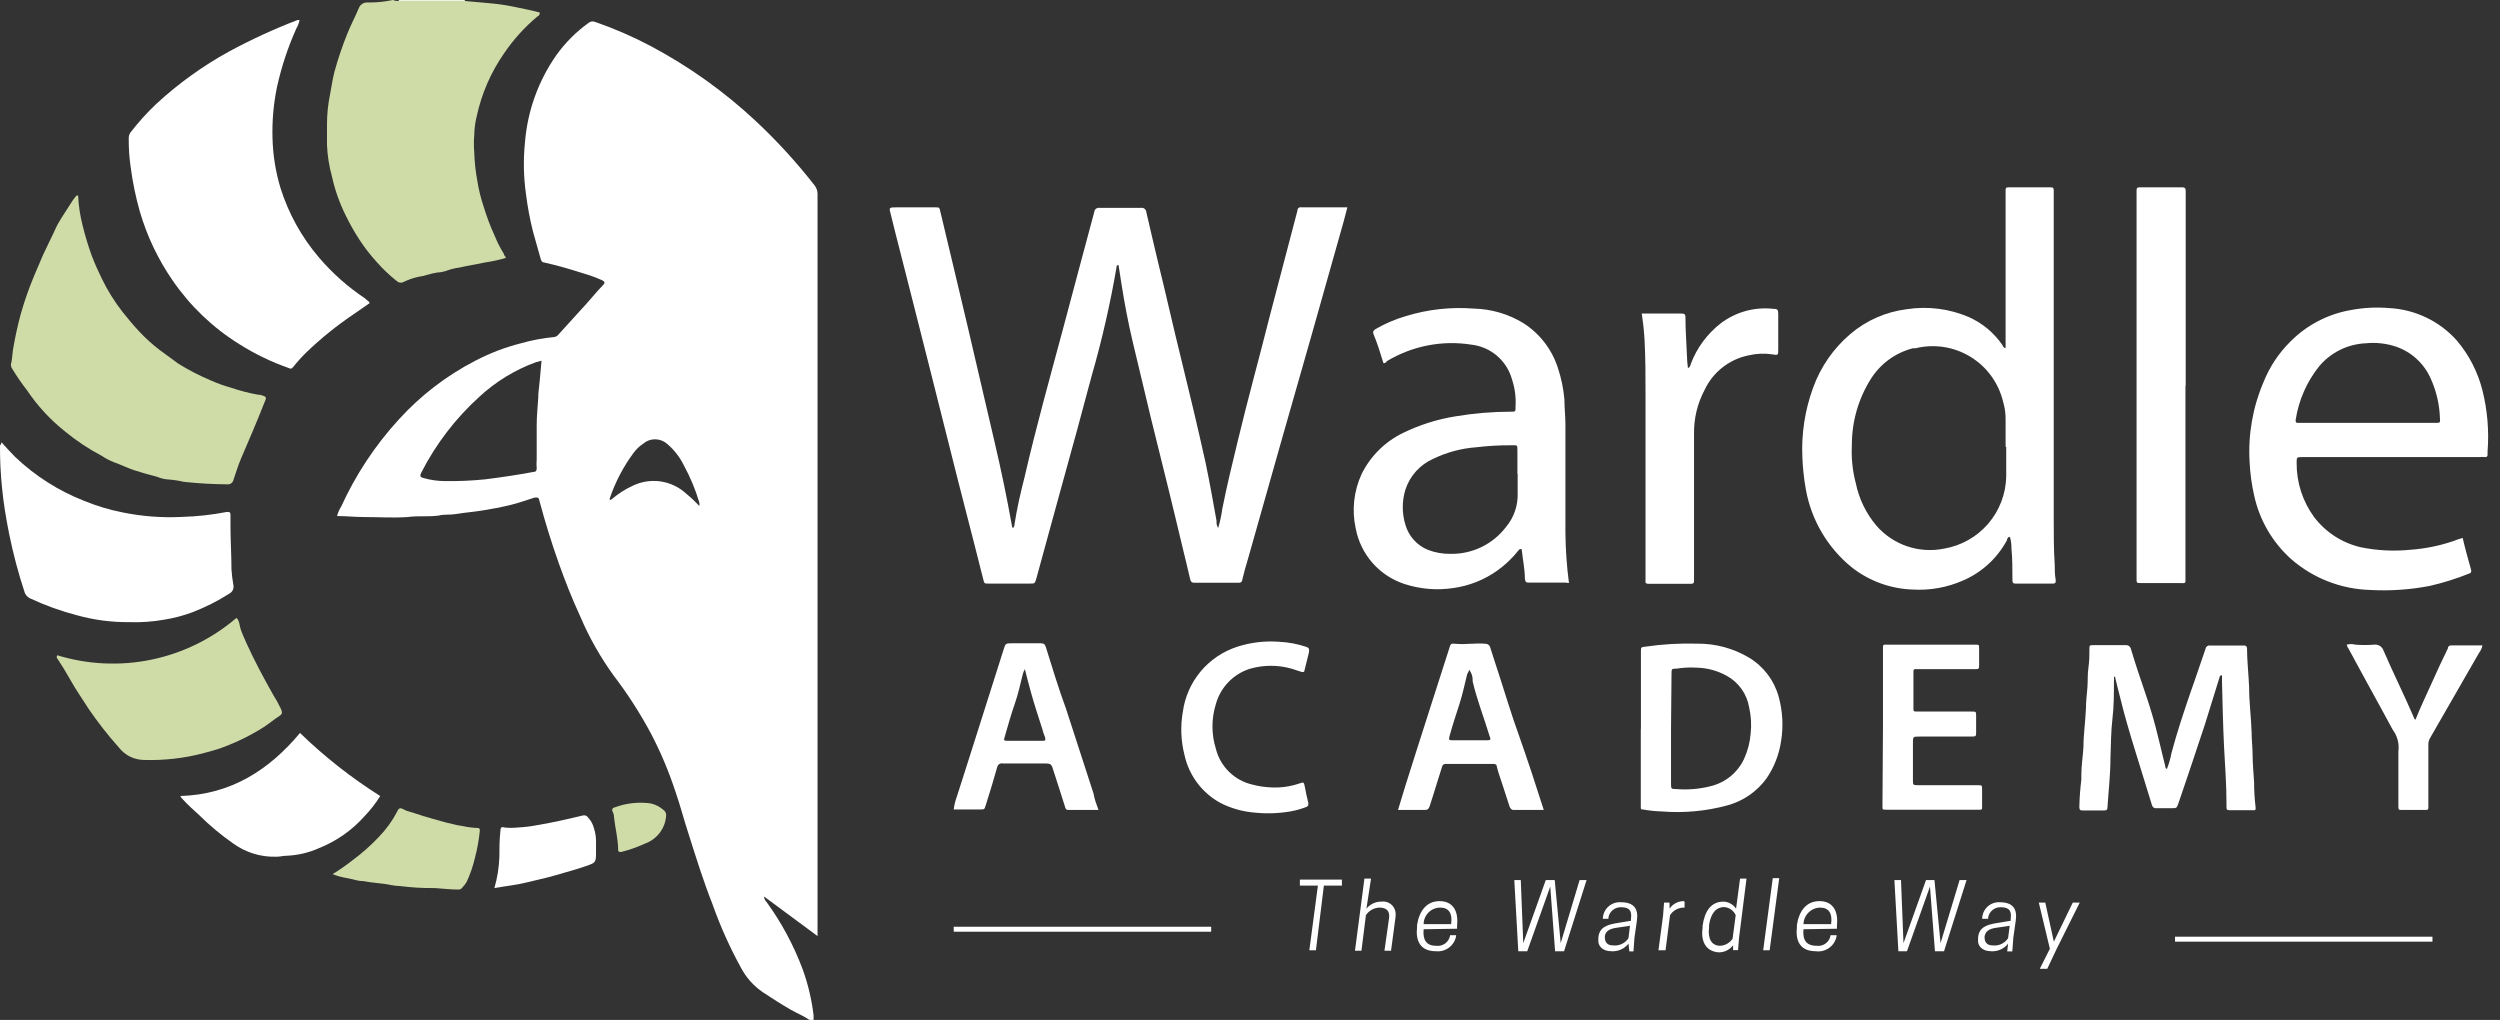 <svg width="201" height="82" viewBox="0 0 201 82" fill="none" xmlns="http://www.w3.org/2000/svg">
<rect x="0" y="0" width="201" height="82" fill="#333333" stroke="none"/>
<path d="M65.08 82C64.6 81.67 64.08 81.47 63.59 81.19C62.83 80.75 62.06 80.26 61.34 79.78C60.59 79.271 59.979 78.584 59.56 77.78C58.659 76.138 57.893 74.426 57.27 72.66C56.54 70.81 55.94 68.88 55.34 66.98C54.97 65.86 54.69 64.73 54.29 63.6C53.77 62.016 53.121 60.478 52.35 59C51.477 57.365 50.474 55.804 49.35 54.33C48.277 52.853 47.375 51.26 46.66 49.58C46.01 48.17 45.45 46.76 44.92 45.27C44.32 43.58 43.8 41.88 43.35 40.19C43.29 40 43.29 40 43 40C42.36 40.2 41.71 40.44 41 40.61C40.29 40.78 39.51 40.93 38.74 41.05C37.97 41.17 37.37 41.21 36.65 41.33C36.21 41.41 35.76 41.33 35.28 41.45C34.43 41.57 33.59 41.45 32.78 41.57C31.61 41.65 30.45 41.57 29.28 41.57C28.55 41.57 27.83 41.49 27.1 41.49C27.168 41.221 27.28 40.964 27.43 40.73C28.597 38.169 30.16 35.806 32.06 33.73C33.814 31.798 35.9 30.196 38.22 29C39.394 28.387 40.636 27.913 41.92 27.59C42.776 27.347 43.654 27.183 44.54 27.1C44.663 27.089 44.777 27.032 44.86 26.94L47.16 24.41C47.6 23.92 48.01 23.41 48.45 22.96C48.65 22.75 48.65 22.67 48.45 22.55C47.915 22.31 47.364 22.109 46.8 21.95C45.8 21.63 44.8 21.34 43.74 21.1C43.53 21.1 43.49 20.86 43.45 20.74C43.25 20.02 43.05 19.33 42.85 18.61C42.602 17.622 42.415 16.62 42.29 15.61C42.093 14.222 42.066 12.815 42.21 11.42C42.415 8.903 43.289 6.487 44.74 4.42C45.454 3.426 46.326 2.554 47.32 1.84C47.391 1.78 47.477 1.74 47.569 1.726C47.66 1.712 47.755 1.724 47.84 1.76C49.378 2.29 50.872 2.939 52.31 3.7C55.367 5.322 58.198 7.34 60.73 9.7C62.447 11.303 64.035 13.038 65.48 14.89C65.64 15.085 65.728 15.328 65.73 15.58V75.26L61.43 72.08C61.437 72.247 61.508 72.405 61.63 72.52C62.835 74.181 63.811 75.998 64.53 77.92C64.964 79.116 65.259 80.357 65.41 81.62V82H65.08ZM43.54 29L43.09 29.12C41.404 29.735 39.857 30.68 38.54 31.9C36.626 33.633 35.043 35.7 33.87 38C33.75 38.24 33.75 38.36 34.07 38.44C34.633 38.598 35.215 38.679 35.8 38.68C36.868 38.694 37.937 38.648 39 38.54C40.29 38.38 41.62 38.18 42.91 37.94C43.07 37.94 43.15 37.86 43.15 37.66C43.13 37.417 43.13 37.173 43.15 36.93V34.19C43.15 33.47 43.23 32.74 43.27 32.06C43.27 31.57 43.35 31.13 43.39 30.65C43.43 30.17 43.49 29.56 43.54 29ZM56.22 40.68C56.246 40.585 56.246 40.485 56.22 40.39C55.918 39.37 55.509 38.384 55 37.45C54.672 36.77 54.206 36.167 53.63 35.68C53.362 35.447 53.02 35.319 52.665 35.319C52.31 35.319 51.968 35.447 51.7 35.68C51.407 35.878 51.15 36.125 50.94 36.41C50.129 37.502 49.492 38.713 49.05 40C49.05 40.08 48.97 40.16 49.05 40.2C49.129 40.185 49.2 40.142 49.25 40.08C49.727 39.679 50.255 39.343 50.82 39.08C51.521 38.726 52.313 38.595 53.09 38.704C53.868 38.813 54.594 39.157 55.17 39.69C55.543 39.995 55.894 40.326 56.22 40.68Z" fill="white"/>
<path d="M32.06 0.08V0H37.37V0.08H32.06Z" fill="#EFF3E2"/>
<path d="M97.94 42.45C98.091 41.95 98.201 41.438 98.27 40.92C98.63 39.11 99.07 37.29 99.51 35.48C100.32 32.1 101.25 28.75 102.09 25.41C102.82 22.59 103.58 19.77 104.31 16.95C104.31 16.75 104.43 16.63 104.67 16.67H108.33C108.21 17.08 108.13 17.48 108.01 17.88C107.17 20.82 106.36 23.76 105.52 26.7L102.9 35.88L100.32 45C100.16 45.52 100 46.08 99.88 46.61C99.88 46.645 99.873 46.68 99.859 46.712C99.844 46.744 99.823 46.773 99.796 46.796C99.769 46.819 99.738 46.835 99.704 46.845C99.67 46.854 99.635 46.856 99.6 46.85H96C95.76 46.85 95.72 46.69 95.68 46.53C95.32 44.95 94.91 43.38 94.55 41.81C93.91 39.12 93.22 36.42 92.55 33.68C92.06 31.58 91.55 29.53 91.06 27.44C90.7 25.91 90.41 24.38 90.17 22.85C90.09 22.32 90.01 21.85 89.93 21.31C89.77 21.31 89.77 21.4 89.77 21.48C89.264 24.428 88.597 27.346 87.77 30.22C87 33.1 86.22 36 85.42 38.86C84.73 41.4 84 44 83.32 46.52C83.2 46.92 83.2 46.92 82.8 46.92H79.5C79.14 46.92 79.14 46.92 79.06 46.6C78.13 42.89 77.16 39.23 76.24 35.52C75.24 31.52 74.24 27.59 73.24 23.64C72.71 21.51 72.15 19.41 71.63 17.28C71.46 16.67 71.46 16.67 72.11 16.67H75.17C75.53 16.67 75.53 16.67 75.61 17.04C76.34 20.14 77.1 23.24 77.83 26.38C78.56 29.52 79.24 32.46 79.96 35.52C80.49 37.78 80.96 40.03 81.37 42.33C81.37 42.33 81.37 42.41 81.45 42.45C81.531 42.363 81.574 42.248 81.57 42.13C81.77 40.84 82.06 39.59 82.38 38.34C83.3 34.34 84.38 30.49 85.44 26.54C86.28 23.36 87.13 20.22 87.98 17.04C87.984 16.992 87.997 16.945 88.019 16.902C88.042 16.859 88.073 16.821 88.11 16.79C88.147 16.759 88.19 16.736 88.237 16.723C88.283 16.709 88.332 16.704 88.38 16.71H91.76C91.808 16.704 91.857 16.709 91.903 16.723C91.95 16.736 91.993 16.759 92.03 16.79C92.067 16.821 92.098 16.859 92.121 16.902C92.143 16.945 92.156 16.992 92.16 17.04C92.49 18.45 92.81 19.85 93.16 21.3C93.77 23.76 94.33 26.3 94.93 28.71C95.62 31.53 96.3 34.35 96.93 37.21C97.25 38.74 97.53 40.31 97.81 41.88C97.788 42.079 97.834 42.28 97.94 42.45Z" fill="white"/>
<path d="M29.72 24.37L28.51 25.21C27.12 26.14 25.815 27.191 24.61 28.35C24.236 28.718 23.886 29.109 23.56 29.52C23.44 29.64 23.4 29.68 23.24 29.6C21.838 29.11 20.496 28.463 19.24 27.67C17.119 26.352 15.293 24.609 13.88 22.55C12.708 20.854 11.817 18.98 11.24 17C10.911 15.839 10.666 14.656 10.51 13.46C10.396 12.689 10.342 11.91 10.35 11.13C10.346 10.972 10.387 10.815 10.47 10.68C11.106 9.848 11.808 9.069 12.57 8.35C14.336 6.719 16.294 5.309 18.4 4.15C20.183 3.184 22.027 2.336 23.92 1.61H24.08C24.041 1.84 23.959 2.06 23.84 2.26C23.154 3.781 22.628 5.37 22.27 7C21.99 8.351 21.869 9.731 21.91 11.11C21.943 12.466 22.159 13.811 22.55 15.11C23.196 17.166 24.25 19.071 25.65 20.71C26.729 21.972 27.978 23.079 29.36 24C29.48 24.16 29.64 24.16 29.72 24.37Z" fill="white"/>
<path d="M161.25 28V15.34C161.25 15.14 161.25 15.06 161.49 15.06H164.88C165.08 15.06 165.12 15.14 165.12 15.3V41.88C165.12 43.05 165.12 44.22 165.2 45.39C165.2 45.79 165.2 46.19 165.28 46.64C165.28 46.84 165.28 46.92 165.04 46.92H162.04C161.84 46.92 161.8 46.84 161.8 46.64C161.8 45.79 161.8 44.94 161.72 44.06C161.722 43.759 161.682 43.459 161.6 43.17C161.39 43.17 161.39 43.33 161.35 43.45C160.569 44.896 159.321 46.034 157.81 46.68C156.552 47.232 155.181 47.479 153.81 47.4C152.027 47.347 150.307 46.727 148.9 45.63C146.948 44.051 145.631 41.822 145.19 39.35C145.038 38.497 144.944 37.635 144.91 36.77C144.825 34.879 145.114 32.989 145.76 31.21C146.362 29.523 147.397 28.023 148.76 26.86C150.048 25.762 151.63 25.067 153.31 24.86C155.004 24.599 156.737 24.821 158.31 25.5C159.396 25.988 160.327 26.767 161 27.75C161.017 27.81 161.048 27.864 161.092 27.908C161.136 27.952 161.19 27.983 161.25 28ZM161.25 35.93V33.83C161.265 33.313 161.198 32.796 161.05 32.3C160.872 31.553 160.548 30.85 160.096 30.229C159.645 29.608 159.075 29.083 158.42 28.683C157.764 28.283 157.037 28.017 156.278 27.9C155.52 27.783 154.745 27.817 154 28H153.8C152.4 28.358 151.191 29.238 150.42 30.46C149.417 32.049 148.886 33.891 148.89 35.77C148.835 36.814 148.943 37.859 149.21 38.87C149.47 40.119 150.037 41.284 150.86 42.26C151.522 43.023 152.374 43.596 153.33 43.921C154.286 44.246 155.311 44.311 156.3 44.11C157.679 43.877 158.933 43.17 159.846 42.111C160.758 41.052 161.273 39.708 161.3 38.31V35.92L161.25 35.93Z" fill="white"/>
<path d="M32.06 0.08H37.37C38.1 0.16 38.86 0.2 39.59 0.28C40.262 0.348 40.93 0.455 41.59 0.6C42.12 0.72 42.68 0.81 43.24 0.97C43.32 0.97 43.36 0.97 43.4 1.05C43.398 1.111 43.378 1.17 43.342 1.22C43.307 1.27 43.257 1.308 43.2 1.33C42.181 2.182 41.286 3.171 40.54 4.27C39.474 5.796 38.722 7.52 38.33 9.34C38.205 9.841 38.138 10.354 38.13 10.87C38.09 11.326 38.09 11.784 38.13 12.24C38.151 12.998 38.231 13.754 38.37 14.5C38.482 15.224 38.656 15.936 38.89 16.63C39.136 17.439 39.437 18.231 39.79 19C39.99 19.489 40.231 19.961 40.51 20.41C40.51 20.53 40.64 20.61 40.68 20.73C40.13 20.897 39.569 21.02 39 21.1C38.32 21.26 37.64 21.34 36.95 21.51C36.609 21.552 36.273 21.633 35.95 21.75C35.694 21.845 35.423 21.899 35.15 21.91C34.62 21.99 34.15 22.19 33.58 22.27C33.189 22.36 32.81 22.494 32.45 22.67C32.36 22.718 32.258 22.736 32.157 22.721C32.056 22.707 31.963 22.661 31.89 22.59C31.324 22.14 30.799 21.642 30.32 21.1C29.801 20.537 29.329 19.931 28.91 19.29C28.49 18.649 28.113 17.981 27.78 17.29C27.29 16.306 26.924 15.264 26.69 14.19C26.46 13.361 26.326 12.509 26.29 11.65V10C26.291 9.201 26.371 8.403 26.53 7.62C26.65 7.02 26.73 6.37 26.89 5.77C27.18 4.717 27.53 3.682 27.94 2.67C28.22 1.98 28.58 1.3 28.87 0.61C28.922 0.49 29.007 0.388 29.115 0.315C29.223 0.243 29.35 0.203 29.48 0.2H29.8C30.395 0.194 30.988 0.127 31.57 0C31.727 0.057 31.893 0.085 32.06 0.08ZM6.28 15.71C6.317 16.537 6.441 17.359 6.65 18.16C6.848 18.965 7.088 19.76 7.37 20.54C7.61 21.18 7.89 21.79 8.18 22.39C8.635 23.332 9.188 24.224 9.83 25.05C10.27 25.61 10.75 26.18 11.24 26.7C11.736 27.227 12.274 27.712 12.85 28.15L14.34 29.24C15.161 29.75 16.02 30.195 16.91 30.57C17.448 30.811 18.002 31.012 18.57 31.17C19.291 31.416 20.03 31.607 20.78 31.74H20.9C21.47 31.9 21.47 31.9 21.22 32.46C20.62 34 20 35.4 19.37 36.89C19.13 37.45 18.97 38.02 18.77 38.58C18.748 38.69 18.686 38.789 18.595 38.855C18.504 38.922 18.392 38.952 18.28 38.94C17.111 38.933 15.943 38.866 14.78 38.74C14.33 38.634 13.871 38.567 13.41 38.54C13.148 38.511 12.892 38.444 12.65 38.34C12.04 38.18 11.44 38.02 10.83 37.82C10.22 37.62 9.75 37.37 9.18 37.17C8.828 37.034 8.493 36.86 8.18 36.65C7.113 36.089 6.108 35.419 5.18 34.65C4.021 33.722 3.009 32.622 2.18 31.39C1.755 30.843 1.361 30.272 1 29.68C0.938 29.602 0.898 29.509 0.884 29.411C0.87 29.312 0.882 29.212 0.92 29.12C1 28.71 1 28.31 1.08 27.91C1.24 26.98 1.44 26.1 1.68 25.21C1.971 24.19 2.321 23.189 2.73 22.21L3.45 20.52C3.78 19.79 4.14 19.11 4.45 18.42C4.76 17.73 5.18 17.18 5.58 16.53C5.744 16.248 5.931 15.98 6.14 15.73L6.28 15.71Z" fill="#CFDCA8"/>
<path d="M198 43.25C198.2 44.14 198.45 44.98 198.69 45.87C198.69 46.07 198.61 46.07 198.53 46.11C197.495 46.526 196.428 46.861 195.34 47.11C193.749 47.415 192.127 47.523 190.51 47.43C188.196 47.355 185.979 46.487 184.23 44.97C182.709 43.615 181.658 41.812 181.23 39.82C181.032 38.946 180.911 38.056 180.87 37.16C180.734 34.945 181.121 32.728 182 30.69C182.486 29.482 183.215 28.386 184.14 27.47C185.456 26.138 187.155 25.25 189 24.93C190.021 24.736 191.064 24.682 192.1 24.77C193.135 24.825 194.149 25.085 195.083 25.535C196.017 25.984 196.852 26.615 197.54 27.39C198.518 28.55 199.219 29.918 199.59 31.39C199.991 32.997 200.13 34.659 200 36.31V36.59C199.999 36.615 199.993 36.64 199.981 36.663C199.97 36.685 199.953 36.705 199.933 36.72C199.913 36.735 199.89 36.746 199.865 36.751C199.84 36.756 199.815 36.756 199.79 36.75C199.657 36.73 199.523 36.73 199.39 36.75H185.13C184.65 36.75 184.65 36.75 184.65 37.23C184.64 38.794 185.134 40.319 186.06 41.58C186.989 42.8 188.316 43.656 189.81 44C191.126 44.269 192.474 44.336 193.81 44.2C194.964 44.117 196.103 43.888 197.2 43.52C197.461 43.415 197.728 43.325 198 43.25ZM190.37 34H195.81C196.17 34 196.21 34 196.17 33.6C196.133 32.516 195.885 31.449 195.44 30.46C195.181 29.862 194.801 29.325 194.324 28.881C193.848 28.437 193.284 28.096 192.67 27.88C191.88 27.611 191.041 27.515 190.21 27.6C189.491 27.631 188.786 27.812 188.14 28.131C187.495 28.449 186.923 28.898 186.46 29.45C185.463 30.696 184.812 32.183 184.57 33.76C184.57 33.92 184.57 34 184.77 34H190.37ZM111.23 29.2C110.99 28.43 110.75 27.63 110.43 26.86C110.35 26.66 110.43 26.58 110.59 26.46C111.364 26.011 112.19 25.658 113.05 25.41C114.806 24.872 116.648 24.668 118.48 24.81C119.893 24.84 121.273 25.243 122.48 25.98C123.802 26.823 124.786 28.105 125.26 29.6C125.533 30.423 125.707 31.276 125.78 32.14C125.78 32.82 125.86 33.47 125.86 34.14V42.84C125.873 44.178 125.967 45.514 126.14 46.84C126.14 46.92 125.98 46.84 125.9 46.84H122.96C122.72 46.84 122.64 46.84 122.6 46.52C122.6 45.79 122.44 45.03 122.36 44.3C122.36 44.22 122.36 44.14 122.28 44.14C122.239 44.139 122.198 44.15 122.163 44.171C122.127 44.193 122.099 44.223 122.08 44.26C121.595 44.873 121.026 45.415 120.39 45.87C119.338 46.62 118.12 47.103 116.84 47.28C115.533 47.477 114.198 47.367 112.94 46.96C111.942 46.638 111.049 46.053 110.356 45.266C109.662 44.48 109.194 43.521 109 42.49C108.675 41.014 108.843 39.471 109.48 38.1C110.195 36.659 111.37 35.497 112.82 34.8C114.156 34.15 115.582 33.701 117.05 33.47C118.514 33.226 119.996 33.102 121.48 33.1C121.85 33.1 121.85 33.1 121.85 32.7C121.897 31.951 121.798 31.201 121.56 30.49C121.356 29.755 120.936 29.097 120.355 28.602C119.774 28.106 119.059 27.796 118.3 27.71C115.947 27.338 113.539 27.809 111.5 29.04C111.476 29.091 111.438 29.133 111.39 29.161C111.341 29.19 111.286 29.203 111.23 29.2ZM122 38.1V36.21C122 35.76 122 35.8 121.55 35.8C120.594 35.794 119.639 35.847 118.69 35.96C117.488 36.048 116.314 36.364 115.23 36.89C114.707 37.121 114.238 37.46 113.854 37.883C113.47 38.307 113.179 38.807 113 39.35C112.71 40.281 112.71 41.279 113 42.21C113.132 42.658 113.363 43.071 113.676 43.417C113.989 43.764 114.377 44.035 114.81 44.21C115.4 44.436 116.028 44.544 116.66 44.53C117.517 44.54 118.364 44.349 119.133 43.972C119.902 43.595 120.573 43.043 121.09 42.36C121.722 41.605 122.053 40.644 122.02 39.66V38.1H122Z" fill="white"/>
<path d="M0.12 35.56C0.48 35.96 0.85 36.37 1.21 36.73C2.815 38.261 4.703 39.464 6.77 40.27C7.77 40.682 8.808 40.994 9.87 41.2C11.432 41.519 13.028 41.64 14.62 41.56C15.836 41.526 17.046 41.392 18.24 41.16C18.45 41.16 18.53 41.16 18.53 41.4V42.29C18.53 43.45 18.61 44.62 18.61 45.79C18.641 46.222 18.695 46.653 18.77 47.08C18.789 47.207 18.769 47.336 18.712 47.451C18.654 47.565 18.563 47.66 18.45 47.72C17.522 48.313 16.537 48.812 15.51 49.21C14.766 49.491 13.995 49.695 13.21 49.82C12.28 49.986 11.334 50.053 10.39 50.02C8.961 50.033 7.537 49.845 6.16 49.46C4.861 49.12 3.595 48.662 2.38 48.09C2.214 47.996 2.081 47.853 2 47.68C1.475 46.098 1.048 44.485 0.72 42.85C0.48 41.64 0.28 40.43 0.16 39.19C0.047 38.064 -0.007 36.932 -3.30387e-07 35.8C0.08 35.76 0.08 35.68 0.12 35.56Z" fill="white"/>
<path d="M175.71 31V46.39C175.71 46.96 175.79 46.88 175.19 46.88H172.19C171.74 46.88 171.78 46.88 171.78 46.43V15.3C171.78 15.1 171.86 15.06 172.03 15.06H175.45C175.65 15.06 175.73 15.14 175.73 15.34V31H175.71Z" fill="white"/>
<path d="M4.59 52.68C7.052 53.436 9.664 53.558 12.186 53.033C14.707 52.509 17.054 51.355 19.01 49.68C19.25 49.88 19.25 50.24 19.33 50.52C19.41 50.8 19.61 51.25 19.77 51.61C20.42 53.06 21.18 54.47 21.95 55.84C22.189 56.212 22.402 56.6 22.59 57C22.71 57.28 22.71 57.4 22.47 57.56C22.03 57.84 21.67 58.16 21.22 58.45C20.168 59.117 19.049 59.67 17.88 60.1C17.36 60.3 16.83 60.42 16.27 60.58C14.732 60.974 13.147 61.149 11.56 61.1C11.173 61.094 10.792 61.001 10.446 60.828C10.1 60.655 9.797 60.406 9.56 60.1C8.685 59.12 7.873 58.084 7.13 57C6.65 56.23 6.13 55.51 5.68 54.7C5.32 54.06 4.95 53.45 4.55 52.85C4.55 52.8 4.59 52.76 4.59 52.68Z" fill="#CFDCA8"/>
<path d="M132 25.21H135.23C135.43 25.21 135.51 25.29 135.51 25.49C135.51 26.54 135.59 27.55 135.63 28.59C135.637 28.925 135.664 29.259 135.71 29.59C135.91 29.51 135.91 29.35 135.95 29.23C136.438 27.956 137.264 26.839 138.34 26C139.548 25.082 141.062 24.664 142.57 24.83C142.93 24.83 142.97 24.91 142.97 25.27V28.09C142.97 28.57 142.97 28.57 142.49 28.49C141.857 28.397 141.213 28.424 140.59 28.57C139.824 28.724 139.104 29.056 138.489 29.539C137.875 30.022 137.382 30.642 137.05 31.35C136.469 32.442 136.177 33.664 136.2 34.9V46.7C136.2 46.9 136.12 46.94 135.92 46.94H132.54C132.34 46.94 132.26 46.86 132.3 46.66V31.66C132.3 30.21 132.3 28.76 132.22 27.31C132.18 26.58 132.1 25.9 132 25.21Z" fill="white"/>
<path d="M178.49 54.33L177.28 58.23C176.96 59.23 176.6 60.23 176.28 61.23C175.96 62.23 175.52 63.45 175.16 64.54C175 64.98 175.04 64.98 174.55 64.98H173.39C173.309 64.995 173.226 64.979 173.157 64.934C173.088 64.889 173.039 64.82 173.02 64.74C172.58 63.29 172.14 61.88 171.69 60.43C171.24 58.98 170.81 57.53 170.45 56.04C170.32 55.56 170.2 55.04 170.08 54.55C170.08 54.47 170.08 54.43 169.96 54.39C169.978 54.523 169.978 54.657 169.96 54.79C169.96 55.79 169.96 56.79 169.84 57.79C169.72 58.79 169.72 59.93 169.68 60.97C169.68 62.3 169.52 63.63 169.44 64.92C169.44 65.12 169.36 65.16 169.16 65.16H167.42C167.22 65.16 167.18 65.08 167.18 64.88C167.194 64.151 167.247 63.423 167.34 62.7V62.3C167.34 61.54 167.47 60.77 167.51 60.05C167.51 59.05 167.67 57.99 167.71 56.95C167.71 56.38 167.79 55.82 167.83 55.25C167.87 54.68 167.83 54.25 167.91 53.68C167.99 53.11 167.99 52.68 167.99 52.11C167.99 51.95 167.99 51.87 168.23 51.87H170.89C170.99 51.858 171.091 51.884 171.173 51.944C171.254 52.003 171.311 52.091 171.33 52.19C171.69 53.4 172.1 54.61 172.5 55.78C172.9 56.95 173.22 58.03 173.5 59.2C173.7 60.01 173.9 60.85 174.1 61.66C174.097 61.697 174.107 61.733 174.129 61.763C174.152 61.792 174.184 61.813 174.22 61.82C174.382 61.417 174.503 60.998 174.58 60.57C175.03 58.88 175.58 57.23 176.15 55.57C176.56 54.44 176.92 53.31 177.32 52.18C177.325 52.138 177.338 52.097 177.359 52.06C177.38 52.023 177.408 51.991 177.441 51.965C177.475 51.939 177.513 51.919 177.554 51.908C177.595 51.897 177.638 51.894 177.68 51.9H180.46C180.512 51.902 180.562 51.924 180.599 51.961C180.636 51.998 180.658 52.048 180.66 52.1C180.66 53.1 180.79 54.24 180.83 55.28C180.83 56.49 180.99 57.66 181.03 58.87C181.03 59.51 181.11 60.12 181.11 60.76C181.11 61.4 181.19 62.21 181.23 62.9C181.229 63.569 181.269 64.236 181.35 64.9C181.39 65.1 181.31 65.18 181.11 65.14H179.3C179.09 65.14 179.01 65.14 179.01 64.9V64.6C179.01 63.07 178.89 61.5 178.81 59.97C178.73 58.27 178.69 56.54 178.65 54.85V54.29L178.49 54.33Z" fill="white"/>
<path d="M131.93 58.6V52.4C131.93 52.03 131.93 52.03 132.3 51.99C133.67 51.791 135.056 51.71 136.44 51.75C137.914 51.733 139.364 52.124 140.63 52.88C141.79 53.578 142.638 54.695 143 56C143.326 57.165 143.394 58.386 143.2 59.58C143.043 60.656 142.643 61.682 142.03 62.58C141.253 63.652 140.13 64.422 138.85 64.76C137.147 65.22 135.378 65.382 133.62 65.24C133.107 65.227 132.595 65.173 132.09 65.08C131.96 65.08 131.92 65.08 131.92 64.92V58.6H131.93ZM134.35 58.6V63C134.35 63.4 134.35 63.44 134.75 63.44C135.697 63.52 136.65 63.439 137.57 63.2C138.15 63.055 138.689 62.782 139.15 62.402C139.61 62.021 139.979 61.542 140.23 61C140.518 60.368 140.694 59.692 140.75 59C140.831 58.288 140.791 57.568 140.63 56.87C140.541 56.337 140.332 55.831 140.018 55.391C139.704 54.951 139.295 54.588 138.82 54.33C138.079 53.919 137.248 53.696 136.4 53.68C135.862 53.647 135.322 53.674 134.79 53.76C134.39 53.76 134.39 53.76 134.39 54.25L134.35 58.6Z" fill="white"/>
<path d="M24.12 58.93C21.63 61.91 18.57 63.88 14.5 64C14.544 64.11 14.617 64.207 14.71 64.28C15.11 64.72 15.56 65.12 16 65.52C16.854 66.369 17.781 67.142 18.77 67.83C19.776 68.553 20.992 68.922 22.23 68.88C22.51 68.88 22.79 68.8 23.08 68.8C23.967 68.759 24.839 68.552 25.65 68.19C27.057 67.627 28.314 66.743 29.32 65.61C29.792 65.118 30.211 64.579 30.57 64C28.25 62.538 26.089 60.839 24.12 58.93Z" fill="white"/>
<path d="M124.12 65.12H121.7C121.5 65.12 121.46 65 121.38 64.88C121.18 64.24 120.98 63.63 120.78 63.03C120.58 62.43 120.46 62.1 120.34 61.62C120.34 61.46 120.21 61.42 120.05 61.42H116.27C116.201 61.407 116.13 61.421 116.071 61.458C116.012 61.495 115.969 61.553 115.95 61.62C115.62 62.62 115.3 63.75 114.95 64.8C114.87 65.04 114.79 65.12 114.55 65.12H112.4C112.6 64.44 112.8 63.79 113.01 63.12C113.57 61.31 114.17 59.49 114.74 57.68C115.31 55.87 115.91 54.06 116.51 52.16C116.63 51.76 116.63 51.72 117.03 51.76C117.84 51.84 118.64 51.68 119.45 51.76C119.532 51.761 119.612 51.789 119.677 51.84C119.742 51.891 119.788 51.961 119.81 52.04C120.05 52.81 120.3 53.57 120.54 54.3C121.06 55.91 121.54 57.52 122.11 59.09C122.83 61.13 123.48 63.11 124.12 65.12ZM118.12 53.84C118.12 53.97 118 54.09 117.96 54.21C117.76 55.01 117.6 55.78 117.36 56.54C117.12 57.3 116.79 58.27 116.55 59.16C116.47 59.48 116.47 59.52 116.79 59.52H119.41C119.89 59.52 119.89 59.52 119.73 59.08C119.29 57.63 118.73 56.22 118.4 54.77C118.424 54.436 118.325 54.105 118.12 53.84ZM88.32 65.12H85.9C85.7 65.12 85.66 65 85.62 64.84C85.34 63.91 85.02 62.99 84.73 62.06C84.53 61.38 84.53 61.38 83.85 61.38H80.63C80.533 61.359 80.432 61.376 80.348 61.429C80.264 61.481 80.204 61.564 80.18 61.66C79.9 62.66 79.58 63.71 79.26 64.72C79.14 65.08 79.18 65.08 78.77 65.08H76.68C76.721 64.739 76.801 64.403 76.92 64.08C77.49 62.27 78.09 60.46 78.65 58.65L80.71 52.16C80.83 51.76 80.87 51.72 81.31 51.72H83.69C83.93 51.72 84.01 51.8 84.09 52.04C84.61 53.69 85.09 55.31 85.7 56.96C86.43 59.25 87.19 61.51 87.92 63.8C88 64.28 88.16 64.68 88.32 65.12ZM82.4 53.8C82.332 53.916 82.278 54.041 82.24 54.17C82.04 54.97 81.87 55.78 81.59 56.58C81.31 57.38 81.03 58.36 80.79 59.2C80.67 59.56 80.71 59.56 81.07 59.56H83.77C84.05 59.56 84.09 59.56 84.01 59.24C83.925 59.046 83.859 58.846 83.81 58.64C83.49 57.64 83.16 56.64 82.88 55.64C82.72 55.05 82.56 54.45 82.4 53.8ZM151.39 58.52V52.19C151.39 51.79 151.39 51.83 151.75 51.83H158.8C159.12 51.83 159.12 51.83 159.12 52.15V53.44C159.12 53.8 159.12 53.8 158.72 53.8H154C153.92 53.8 153.88 53.8 153.84 53.93V56.93C153.84 57.17 153.84 57.21 154.12 57.21H158.51C158.88 57.21 158.88 57.21 158.88 57.57V58.86C158.88 59.18 158.88 59.22 158.51 59.22H154.33C153.8 59.22 153.8 59.22 153.8 59.75V62.69C153.8 63.13 153.8 63.13 154.25 63.13H159C159.36 63.13 159.36 63.13 159.36 63.49V64.9C159.36 65.06 159.36 65.1 159.16 65.1H151.71C151.31 65.1 151.35 65.1 151.35 64.74L151.39 58.52ZM102.25 63.31C103.004 63.344 103.757 63.235 104.47 62.99C104.83 62.87 104.83 62.87 104.91 63.27C104.99 63.67 105.07 64.11 105.19 64.56C105.19 64.76 105.19 64.8 105.03 64.88C104.613 65.043 104.181 65.164 103.74 65.24C102.749 65.408 101.739 65.435 100.74 65.32C99.83 65.233 98.945 64.975 98.13 64.56C97.397 64.162 96.758 63.61 96.257 62.942C95.757 62.274 95.406 61.506 95.23 60.69C94.942 59.559 94.898 58.38 95.1 57.23C95.262 56.035 95.758 54.91 96.531 53.985C97.304 53.06 98.323 52.372 99.47 52C100.563 51.646 101.715 51.511 102.86 51.6C103.588 51.635 104.308 51.77 105 52C105.24 52.08 105.28 52.16 105.24 52.45L104.88 53.9C104.88 54.02 104.8 54.06 104.64 54.02L103.87 53.77C102.766 53.45 101.594 53.45 100.49 53.77C99.83 53.979 99.234 54.35 98.755 54.85C98.276 55.35 97.93 55.962 97.75 56.63C97.392 57.786 97.392 59.024 97.75 60.18C97.923 60.889 98.289 61.535 98.808 62.047C99.328 62.559 99.979 62.917 100.69 63.08C101.2 63.216 101.723 63.293 102.25 63.31ZM194.2 57.87C194.6 56.87 195.08 55.87 195.53 54.87C195.98 53.87 196.37 53.02 196.81 52.13C196.81 52.01 196.89 51.89 197.06 51.89H199.59C199.544 52.112 199.449 52.321 199.31 52.5L195.4 59.3C195.285 59.482 195.23 59.695 195.24 59.91V64.8C195.24 65.12 195.24 65.12 194.92 65.12H193.15C192.83 65.12 192.83 65.12 192.83 64.76V60.41C192.913 59.797 192.751 59.175 192.38 58.68C191.78 57.55 191.14 56.42 190.53 55.29C189.92 54.16 189.36 53.16 188.8 52.11C188.72 52.03 188.72 51.95 188.68 51.83C188.903 51.769 189.137 51.769 189.36 51.83C189.869 51.87 190.381 51.87 190.89 51.83C191.043 51.813 191.198 51.846 191.33 51.926C191.462 52.006 191.564 52.127 191.62 52.27C192.42 54.13 193.31 55.9 194.12 57.79C194.08 57.79 194.12 57.79 194.2 57.87Z" fill="white"/>
<path d="M26.74 70.28C27.285 69.948 27.809 69.584 28.31 69.19C29.078 68.625 29.794 67.992 30.45 67.3C31.044 66.69 31.546 65.996 31.94 65.24C32.06 64.96 32.18 64.92 32.46 65.08C32.74 65.24 33.06 65.28 33.39 65.4C33.72 65.52 34.27 65.69 34.72 65.81C35.17 65.93 35.8 66.13 36.37 66.25C36.633 66.323 36.9 66.376 37.17 66.41C37.581 66.503 37.999 66.556 38.42 66.57C38.54 66.57 38.58 66.65 38.58 66.77C38.508 67.52 38.375 68.262 38.18 68.99C38.028 69.641 37.81 70.274 37.53 70.88C37.433 71.056 37.312 71.218 37.17 71.36C37.135 71.412 37.087 71.454 37.031 71.483C36.975 71.511 36.913 71.523 36.85 71.52C36.21 71.52 35.6 71.44 34.96 71.4H34.84C33.951 71.407 33.062 71.353 32.18 71.24C31.935 71.233 31.691 71.206 31.45 71.16C30.73 71 30 71 29.2 70.84C28.75 70.84 28.35 70.68 27.91 70.6C27.509 70.54 27.116 70.432 26.74 70.28Z" fill="#CFDCA8"/>
<path d="M39.75 71.4C39.983 70.589 40.118 69.753 40.15 68.91C40.15 68.22 40.15 67.54 40.23 66.85C40.23 66.53 40.31 66.45 40.55 66.53C40.912 66.57 41.278 66.57 41.64 66.53C42.181 66.503 42.719 66.437 43.25 66.33C44.46 66.13 45.67 65.85 46.88 65.56C46.956 65.543 47.036 65.549 47.108 65.58C47.179 65.611 47.24 65.663 47.28 65.73C47.516 65.975 47.681 66.279 47.76 66.61C47.872 66.962 47.926 67.33 47.92 67.7V68.46C47.92 69.35 47.92 69.35 47.12 69.63C46.32 69.91 45.51 70.12 44.7 70.36C43.89 70.6 43.09 70.76 42.29 70.96C41.49 71.16 40.64 71.24 39.75 71.4Z" fill="white"/>
<path d="M53.56 65.56C53.529 66.061 53.353 66.541 53.053 66.943C52.753 67.344 52.342 67.649 51.87 67.82C51.249 68.106 50.603 68.334 49.94 68.5C49.82 68.5 49.7 68.5 49.7 68.34C49.7 67.46 49.46 66.57 49.37 65.73C49.37 65.559 49.328 65.391 49.25 65.24C49.231 65.21 49.22 65.175 49.219 65.139C49.217 65.103 49.224 65.067 49.241 65.035C49.257 65.003 49.281 64.976 49.31 64.956C49.34 64.935 49.374 64.923 49.41 64.92C50.236 64.608 51.121 64.485 52 64.56C52.476 64.586 52.929 64.769 53.29 65.08C53.375 65.127 53.446 65.197 53.494 65.281C53.541 65.366 53.564 65.463 53.56 65.56Z" fill="#CFDCA8"/>
<path d="M76.68 74.51H97.38V74.91H76.68V74.51ZM174.87 75.31H195.57V75.71H174.87V75.31Z" fill="white"/>
<path d="M105.8 76.4H105.27L105.96 71.2H104.51V70.72H107.89V71.2H106.44L105.8 76.4ZM109.86 73.06C110.004 72.878 110.189 72.733 110.398 72.634C110.608 72.535 110.838 72.486 111.07 72.49C111.333 72.453 111.599 72.522 111.811 72.681C112.023 72.84 112.163 73.077 112.2 73.34C112.218 73.473 112.218 73.607 112.2 73.74L111.84 76.44H111.31L111.68 73.82C111.76 73.26 111.48 72.97 110.91 72.97C110.693 72.976 110.48 73.035 110.29 73.141C110.1 73.248 109.939 73.398 109.82 73.58L109.46 76.44H108.94L109.7 70.64H110.23L109.86 73.06ZM114.46 74.71C114.38 75.55 114.66 76.04 115.46 76.04C115.723 76.077 115.989 76.008 116.201 75.849C116.413 75.69 116.553 75.453 116.59 75.19H117.07V75.27C117.002 75.637 116.798 75.964 116.5 76.188C116.202 76.412 115.831 76.516 115.46 76.48C114.17 76.48 113.81 75.63 113.93 74.55V74.38C114.09 73.3 114.66 72.45 115.74 72.45C116.82 72.45 117.27 73.26 117.15 74.38V74.67L114.46 74.71ZM114.46 74.3H116.67C116.79 73.46 116.51 72.97 115.79 72.97C115.438 72.973 115.101 73.114 114.852 73.362C114.604 73.611 114.463 73.948 114.46 74.3ZM124.64 71.28L122.79 76.48H122.07L121.75 70.76H122.27L122.47 75.83L124.28 70.76H125L125.48 75.83L127 70.76H127.56L125.75 76.48H125.03L124.64 71.28ZM130.93 75.87C130.768 76.075 130.559 76.238 130.32 76.344C130.082 76.451 129.821 76.497 129.56 76.48C128.83 76.48 128.43 76.04 128.51 75.48V75.36C128.59 74.56 129.2 74.36 129.92 74.23L131.13 74.03V73.87C131.21 73.27 131.05 72.94 130.32 72.94C130.085 72.936 129.855 73.015 129.672 73.163C129.489 73.311 129.365 73.519 129.32 73.75V73.87H128.87V73.79C128.898 73.433 129.066 73.101 129.338 72.867C129.609 72.633 129.962 72.515 130.32 72.54C131.41 72.54 131.73 73.11 131.61 73.99L131.41 75.4L131.33 76.49H131L130.93 75.87ZM130.93 75.43L131.05 74.43L129.92 74.6C129.4 74.68 129.07 74.88 129.03 75.28V75.36C129.03 75.72 129.2 76.01 129.68 76.01C129.922 76.039 130.167 76 130.387 75.898C130.608 75.795 130.796 75.633 130.93 75.43ZM135.44 72.49V72.97H135.36C135.142 72.975 134.929 73.033 134.739 73.139C134.549 73.245 134.388 73.397 134.27 73.58L133.91 76.4H133.34L133.71 73.62L133.79 72.57H134.23V73.06C134.354 72.874 134.522 72.721 134.719 72.614C134.916 72.508 135.136 72.452 135.36 72.45L135.44 72.49ZM136.89 74.59V74.42C137.05 73.3 137.53 72.49 138.58 72.49C138.78 72.499 138.975 72.555 139.149 72.654C139.323 72.753 139.471 72.892 139.58 73.06L139.9 70.64H140.42L139.82 75.39L139.74 76.39H139.34V76C139.203 76.18 139.026 76.326 138.823 76.425C138.62 76.524 138.396 76.573 138.17 76.57C137.13 76.48 136.73 75.67 136.89 74.59ZM137.41 74.38V74.55C137.29 75.47 137.61 76.04 138.3 76.04C138.5 76.031 138.695 75.974 138.868 75.875C139.042 75.776 139.19 75.637 139.3 75.47L139.55 73.58C139.47 73.397 139.34 73.239 139.176 73.124C139.012 73.01 138.82 72.942 138.62 72.93C137.93 72.93 137.53 73.5 137.41 74.38ZM142.53 70.6H143.05L142.28 76.4H141.76L142.53 70.6ZM145 74.71C144.92 75.55 145.2 76.04 146.05 76.04C146.313 76.077 146.579 76.008 146.791 75.849C147.003 75.69 147.143 75.453 147.18 75.19H147.66V75.27C147.591 75.646 147.381 75.982 147.072 76.207C146.763 76.432 146.379 76.53 146 76.48C144.71 76.48 144.35 75.63 144.47 74.55V74.38C144.63 73.3 145.19 72.45 146.28 72.45C147.37 72.45 147.81 73.26 147.69 74.38V74.67L145 74.71ZM145 74.3H147.22C147.34 73.46 147.06 72.97 146.33 72.97C145.98 72.98 145.648 73.123 145.401 73.371C145.153 73.618 145.01 73.95 145 74.3ZM155.17 71.28L153.32 76.48H152.63L152.31 70.76H152.84L153.04 75.83L154.85 70.76H155.53L156.02 75.83L157.55 70.76H158.11L156.3 76.48H155.57L155.17 71.28ZM161.45 75.87C161.29 76.074 161.082 76.237 160.845 76.343C160.608 76.449 160.349 76.496 160.09 76.48C159.36 76.48 158.96 76.04 159.04 75.48V75.36C159.12 74.56 159.72 74.36 160.45 74.23L161.66 74.03V73.87C161.74 73.27 161.58 72.94 160.85 72.94C160.615 72.936 160.385 73.015 160.202 73.163C160.019 73.311 159.895 73.519 159.85 73.75V73.87H159.37V73.79C159.393 73.438 159.554 73.109 159.818 72.875C160.082 72.641 160.428 72.521 160.78 72.54C161.87 72.54 162.19 73.11 162.07 73.99L161.87 75.4L161.79 76.49H161.38L161.45 75.87ZM161.45 75.43L161.58 74.43L160.45 74.6C159.92 74.68 159.64 74.88 159.56 75.28V75.36C159.56 75.72 159.72 76.01 160.21 76.01C160.45 76.039 160.694 76.001 160.913 75.898C161.133 75.796 161.319 75.633 161.45 75.43ZM166.65 72.57H167.21L165.36 76.28L164.6 77.89H164L164.81 76.28L163.92 72.57H164.44L165.13 75.71L166.65 72.57Z" fill="white"/>
</svg>

